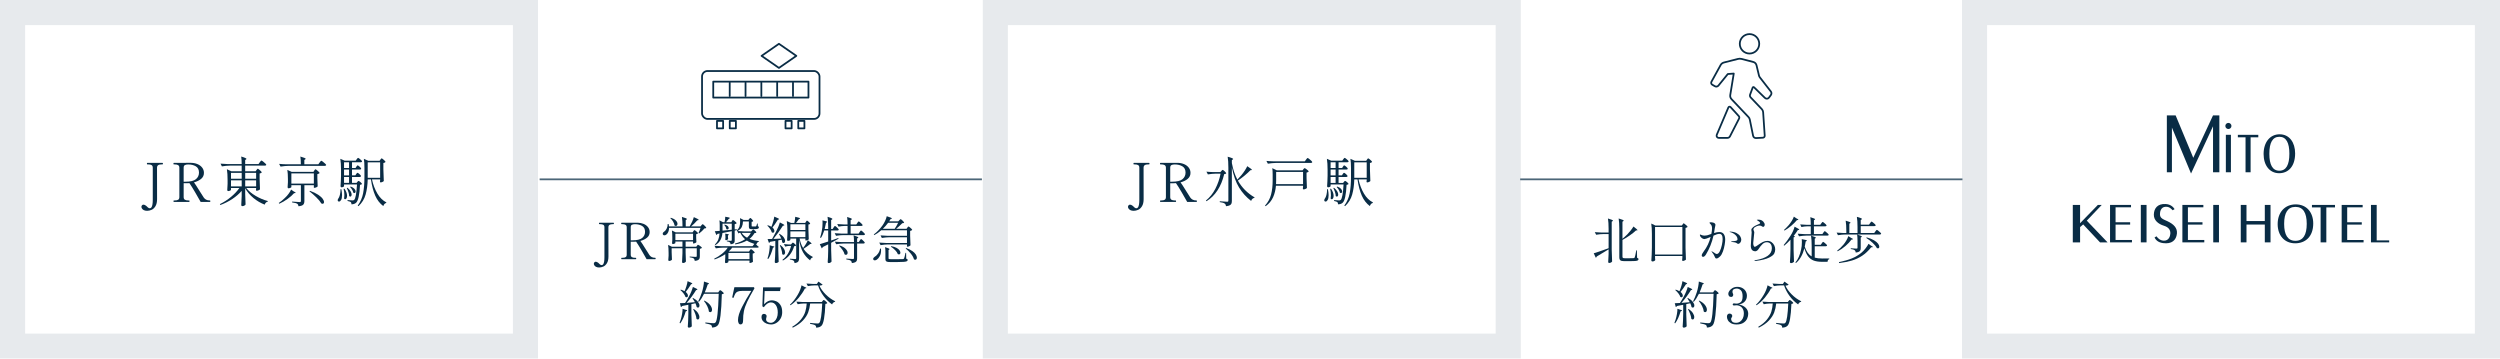 <?xml version="1.0" encoding="UTF-8"?><svg id="_レイヤー_2" xmlns="http://www.w3.org/2000/svg" viewBox="0 0 697 100"><defs><style>.cls-1{opacity:.1;}.cls-2{fill:#fff;stroke:#4c6678;stroke-miterlimit:10;}.cls-2,.cls-3{stroke-width:.5px;}.cls-3{fill:none;stroke:#092c45;stroke-linecap:round;stroke-linejoin:round;}.cls-4{fill:#092c45;stroke-width:0px;}</style></defs><g id="design"><g class="cls-1"><path class="cls-4" d="m143,7v86H7V7h136m7-7H0v100h150V0h0Z"/></g><g class="cls-1"><path class="cls-4" d="m417,7v86h-136V7h136m7-7h-150v100h150V0h0Z"/></g><g class="cls-1"><path class="cls-4" d="m690,7v86h-136V7h136m7-7h-150v100h150V0h0Z"/></g><line class="cls-2" x1="150.448" y1="50" x2="273.758" y2="50"/><line class="cls-2" x1="423.822" y1="50" x2="547.132" y2="50"/><path class="cls-4" d="m40.104,58.59c-.24-.125-.413-.274-.518-.449-.105-.176-.158-.328-.158-.458,0-.19.061-.343.18-.457.121-.115.245-.173.375-.173.221,0,.471.105.75.315.1.079.193.165.277.255.086.09.158.159.219.21.18.159.359.239.539.239s.335-.09.465-.27c.24-.351.36-1.05.36-2.1v-8.926c0-.359-.107-.607-.322-.742-.216-.135-.543-.202-.983-.202h-.225c-.07,0-.104-.07-.104-.21,0-.141.034-.21.104-.21h4.245c.05,0,.083.018.098.052.015.035.022.088.022.158,0,.14-.04.21-.12.21h-.225c-.45,0-.78.072-.99.217-.21.146-.315.388-.315.728l.016,8.716c0,.84-.15,1.505-.45,1.994-.3.49-.66.828-1.08,1.013-.42.186-.835.277-1.245.277-.369,0-.675-.062-.914-.188Z"/><path class="cls-4" d="m58.643,56.078c0,.149-.035.225-.104.225h-2.595c-.4-.72-.92-1.628-1.561-2.723s-1.165-1.938-1.574-2.527c-.281.021-.49.03-.631.03h-.975v3.854c0,.351.107.596.322.735s.537.21.968.21h.239c.07,0,.105.065.105.195,0,.149-.035.225-.105.225h-4.26c-.07,0-.104-.07-.104-.21s.034-.21.104-.21h.24c.45,0,.777-.07.982-.21s.308-.385.308-.735v-8.16c0-.35-.11-.595-.33-.734-.22-.141-.545-.21-.976-.21h-.239c-.07,0-.104-.07-.104-.21,0-.141.034-.21.104-.21l3.45-.016h1.365c.639.011,1.232.128,1.777.353.545.226.982.551,1.312.976s.494.917.494,1.478c0,.67-.257,1.222-.771,1.657-.516.435-1.184.763-2.003.982.28.37.815,1.195,1.604,2.475.65,1.03,1.025,1.62,1.125,1.771.17.24.388.433.652.577.266.146.623.218,1.073.218.069,0,.104.065.104.195Zm-6.99-5.415c1.431,0,2.426-.24,2.986-.721.559-.479.84-1.085.84-1.814,0-.82-.293-1.405-.878-1.755-.585-.351-1.298-.525-2.138-.525-.38,0-.686.058-.915.173s-.345.367-.345.757v3.886h.449Z"/><path class="cls-4" d="m71.513,47.408c.021-.03.055-.08.104-.15.051-.07.096-.122.135-.157.041-.035.08-.053.121-.053.06,0,.182.072.367.218.185.145.354.3.51.465.154.165.232.282.232.353-.09.13-.29.225-.6.285v1.5c.029,1.26.064,2.229.105,2.909-.061.091-.191.181-.391.271-.2.09-.381.135-.54.135-.13,0-.194-.1-.194-.3.01-.03.017-.062.021-.098.006-.035.013-.072.023-.112v-.255h-2.746c.65.82,1.527,1.555,2.633,2.205,1.105.649,2.232,1.125,3.383,1.425l-.03.165c-.19.03-.362.122-.518.277s-.263.343-.322.562c-1.12-.43-2.163-1.043-3.128-1.838s-1.737-1.702-2.316-2.722v1.545c.029,1.28.064,2.274.104,2.984-.06.11-.178.213-.353.308-.176.095-.353.143-.533.143-.09,0-.164-.03-.225-.09-.061-.061-.09-.13-.09-.21.061-.84.1-1.685.12-2.535v-1.425c-.72.83-1.588,1.582-2.603,2.258-1.016.675-2.128,1.237-3.338,1.688l-.135-.256c1.109-.54,2.141-1.204,3.09-1.994.95-.79,1.73-1.62,2.34-2.49h-2.34v.54c0,.05-.09.115-.27.194-.18.08-.355.12-.525.12-.07,0-.127-.029-.172-.09-.045-.06-.068-.13-.068-.21.04-.46.07-1.029.09-1.71v-1.005c0-1.26-.064-2.285-.194-3.075l1.229.57h2.896v-1.575h-3.271c-.71.01-1.46.08-2.25.21l-.375-.765c.551.06,1.215.1,1.996.12h3.899c0-.83-.045-1.53-.136-2.101.551.16.934.293,1.148.397.215.105.322.192.322.263,0,.05-.04.1-.12.15l-.239.165v1.125h3.719l.346-.495c.05-.061.102-.128.157-.203.056-.074.11-.143.165-.202s.103-.09.143-.09c.061,0,.203.085.428.255s.435.35.63.54c.194.19.292.32.292.39-.029.16-.16.24-.39.24h-5.489v1.575h2.909l.24-.345Zm-4.125,2.43v-1.65h-2.985v1.65h2.985Zm0,.435h-2.985v1.695h2.985v-1.695Zm4.021-.435v-1.65h-3.045v1.65h3.045Zm-3.045.435v1.695h3.045v-1.695h-3.045Z"/><path class="cls-4" d="m81.893,53.378c.35.149.525.275.525.375,0,.04-.056.07-.166.09l-.27.015c-.449.521-1.05,1.053-1.8,1.598s-1.521.992-2.31,1.343l-.15-.21c.59-.4,1.145-.855,1.665-1.365.38-.35.732-.74,1.058-1.17.324-.43.562-.83.713-1.2l.734.525Zm7.215-8.07c.051-.06.103-.127.158-.202.055-.075.109-.143.164-.203.055-.06.104-.09.143-.09.061,0,.203.085.428.255.225.171.438.351.638.54.2.19.3.32.3.391-.04.16-.175.239-.404.239h-10.065c-.71.011-1.46.081-2.25.21l-.405-.765c.55.061,1.215.101,1.995.12h4.065c0-.86-.045-1.58-.135-2.16.989.28,1.484.49,1.484.63,0,.051-.04.101-.12.15l-.255.165v1.215h3.9l.359-.495Zm-1.5,2.25c.03-.04.068-.095.113-.165.045-.069.084-.12.119-.149.035-.03.072-.046.113-.046.06,0,.185.073.375.218.189.146.367.303.531.473.166.17.248.29.248.36-.05.06-.133.117-.248.172-.114.056-.242.098-.382.128v1.17c.021.95.05,1.695.09,2.235-.05.09-.175.18-.375.27s-.38.135-.54.135h-.15v-.734h-2.639v4.439c0,.44-.111.775-.33,1.005-.221.23-.66.375-1.32.436-.03-.33-.146-.561-.346-.69-.22-.16-.695-.285-1.425-.375v-.24c1.16.091,1.851.136,2.07.136.149,0,.249-.022.3-.067.05-.045.075-.123.075-.232v-4.41h-2.655v.54c0,.05-.09.117-.27.202s-.36.128-.541.128c-.069,0-.127-.03-.172-.091-.045-.06-.067-.13-.067-.21.04-.35.069-.81.09-1.38v-.854c0-1.08-.056-1.945-.165-2.596l1.215.556h6.061l.225-.36Zm-6.375.78v2.85h6.27v-2.85h-6.27Zm5.176,4.859c.92.33,1.674.69,2.264,1.08.591.391,1.016.766,1.275,1.125.26.36.391.676.391.945,0,.14-.037.253-.113.338-.074.085-.172.127-.292.127-.11,0-.226-.029-.345-.09-.28-.49-.742-1.053-1.388-1.688s-1.288-1.197-1.928-1.688l.136-.15Z"/><path class="cls-4" d="m95.168,52.748c.129.64.195,1.189.195,1.649,0,.61-.088,1.062-.264,1.357-.175.296-.367.442-.577.442-.11,0-.2-.034-.271-.104-.069-.07-.104-.165-.104-.285,0-.109.045-.24.136-.39.199-.25.357-.605.472-1.065.115-.46.178-.995.188-1.604h.226Zm4.14-4.215c.021-.03.055-.08.104-.15.051-.07.096-.122.135-.157.041-.035.08-.053.121-.053.1,0,.289.127.57.383.279.255.42.438.42.547-.041.16-.16.24-.361.24h-2.159v1.65h1.26l.226-.271c.029-.03.076-.085.143-.165.064-.08.127-.12.188-.12.1,0,.287.118.562.353.274.235.412.408.412.518-.09.11-.275.186-.555.226-.141,2.8-.506,4.465-1.096,4.994-.32.29-.75.436-1.289.436,0-.29-.061-.495-.181-.615-.13-.109-.435-.215-.915-.314v-.256l.436.03c.479.04.789.061.93.061.119,0,.212-.011.277-.03.064-.021.133-.055.203-.105.379-.35.645-1.785.795-4.305h-3.615v.48c0,.05-.07.114-.211.194-.14.08-.305.12-.494.12-.07,0-.133-.032-.188-.098-.055-.064-.083-.132-.083-.202.069-.88.115-1.86.136-2.94v-1.635c0-1.26-.066-2.285-.195-3.075l1.215.525h3.061l.284-.39c.03-.03.073-.085.128-.165s.102-.138.143-.173c.039-.035.08-.053.119-.053.061,0,.184.067.368.203.185.135.354.282.51.442s.232.274.232.345c-.04.16-.165.24-.375.24h-2.43v1.59h.989l.226-.36c.03-.05.069-.107.12-.172.05-.065.09-.115.12-.15s.065-.053.104-.053c.1,0,.293.128.578.383s.428.438.428.548c-.031.159-.15.239-.36.239h-2.205v1.62h.93l.24-.359Zm-3.285,4.064c.25.351.435.695.556,1.035.119.34.18.655.18.945s-.051.524-.15.705c-.1.18-.22.27-.359.27-.101,0-.205-.06-.315-.18.05-.32.075-.63.075-.931,0-.63-.07-1.225-.211-1.784l.226-.061Zm1.29-5.76v-1.59h-1.395v1.59h1.395Zm-1.395,2.055h1.395v-1.62h-1.395v1.62Zm1.395.45h-1.395v1.65h1.395v-1.65Zm-.449,3c.398.33.694.66.885.99.189.33.285.625.285.885,0,.18-.035.325-.105.435-.07.11-.16.165-.27.165-.101,0-.205-.055-.315-.165,0-.319-.067-.685-.202-1.095-.136-.41-.288-.785-.458-1.125l.181-.09Zm.914-.33c.471.17.814.38,1.035.63.22.25.33.49.33.72,0,.141-.035.253-.105.338s-.154.128-.254.128c-.08,0-.176-.04-.285-.12-.041-.25-.15-.525-.33-.825s-.371-.55-.57-.75l.18-.12Zm8.28-7.515c.03-.04.08-.107.149-.203.07-.095.136-.143.195-.143.061,0,.18.07.36.21.18.141.345.291.495.45.15.16.225.275.225.346-.04.06-.115.117-.225.172-.11.056-.235.093-.375.112v1.71c.02,1.17.06,2.275.119,3.315-.069.09-.199.178-.389.263-.191.085-.355.127-.496.127-.06,0-.107-.029-.143-.09-.035-.06-.053-.13-.053-.21.011-.01.031-.095.061-.255v-.285h-2.279c.33,1.49.832,2.805,1.507,3.945.675,1.14,1.508,1.96,2.497,2.46l-.029.165c-.19.04-.355.135-.495.285-.14.149-.245.345-.315.585-.959-.71-1.709-1.678-2.25-2.902-.539-1.226-.939-2.738-1.199-4.538h-.9c-.04,1.57-.234,2.978-.585,4.223s-1.011,2.322-1.979,3.232l-.226-.15c.76-1.02,1.263-2.169,1.507-3.449.246-1.28.368-2.79.368-4.53v-2.505c0-1.08-.056-1.936-.165-2.565l1.245.556h3.149l.226-.33Zm-3.54.765v4.305h3.465v-4.305h-3.465Z"/><path class="cls-4" d="m315.156,58.591c-.24-.125-.413-.274-.518-.449-.105-.176-.158-.328-.158-.458,0-.19.061-.343.18-.457.121-.115.245-.173.375-.173.221,0,.471.105.75.315.1.079.193.165.277.255.086.09.158.159.219.21.18.159.359.239.539.239s.335-.09.465-.27c.24-.351.36-1.05.36-2.1v-8.926c0-.359-.107-.607-.322-.742-.216-.135-.543-.202-.983-.202h-.225c-.07,0-.104-.07-.104-.21,0-.141.034-.21.104-.21h4.245c.05,0,.083.018.098.052.015.035.022.088.022.158,0,.14-.04.21-.12.21h-.225c-.45,0-.78.072-.99.217-.21.146-.315.388-.315.728l.016,8.716c0,.84-.15,1.505-.45,1.994-.3.49-.66.828-1.08,1.013-.42.186-.835.277-1.245.277-.369,0-.675-.062-.914-.188Z"/><path class="cls-4" d="m333.695,56.079c0,.149-.035.225-.104.225h-2.595c-.4-.72-.92-1.628-1.561-2.723s-1.165-1.938-1.574-2.527c-.281.021-.49.03-.631.03h-.975v3.854c0,.351.107.596.322.735s.537.21.968.21h.239c.07,0,.105.065.105.195,0,.149-.035.225-.105.225h-4.26c-.07,0-.104-.07-.104-.21s.034-.21.104-.21h.24c.45,0,.777-.07.982-.21s.308-.385.308-.735v-8.16c0-.35-.11-.595-.33-.734-.22-.141-.545-.21-.976-.21h-.239c-.07,0-.104-.07-.104-.21,0-.141.034-.21.104-.21l3.45-.016h1.365c.639.011,1.232.128,1.777.353.545.226.982.551,1.312.976s.494.917.494,1.478c0,.67-.257,1.222-.771,1.657-.516.435-1.184.763-2.003.982.28.37.815,1.195,1.604,2.475.65,1.03,1.025,1.62,1.125,1.771.17.24.388.433.652.577.266.146.623.218,1.073.218.069,0,.104.065.104.195Zm-6.99-5.415c1.431,0,2.426-.24,2.986-.721.559-.479.84-1.085.84-1.814,0-.82-.293-1.405-.878-1.755-.585-.351-1.298-.525-2.138-.525-.38,0-.686.058-.915.173s-.345.367-.345.757v3.886h.449Z"/><path class="cls-4" d="m339.006,48.414c-.711.01-1.461.08-2.25.21l-.406-.766c.551.061,1.216.101,1.996.12h1.89l.271-.3c.039-.04.098-.103.172-.188.075-.085.143-.128.203-.128.09,0,.277.136.562.405.285.271.427.46.427.57-.05.07-.114.117-.194.143-.08.024-.201.042-.36.053-.851,3.529-2.5,6.055-4.95,7.574l-.15-.194c1.07-.87,1.945-1.963,2.625-3.278.68-1.314,1.166-2.722,1.455-4.222h-1.289Zm7.109.404c.34-.409.654-.837.945-1.282.289-.444.515-.848.675-1.207.87.569,1.306.915,1.306,1.034,0,.03-.051.056-.15.075l-.271.016c-.42.439-.947.928-1.583,1.462-.635.535-1.271,1.013-1.912,1.433,1.1,1.95,2.65,3.51,4.65,4.68l-.061.15c-.199.021-.38.105-.539.255-.16.15-.281.345-.36.585-1.351-1.04-2.473-2.29-3.368-3.75-.895-1.46-1.562-3.34-2.002-5.64v9.359c0,.311-.037.562-.112.758s-.228.354-.458.48c-.23.125-.58.212-1.05.262-.05-.359-.175-.604-.375-.734-.25-.19-.71-.325-1.38-.405v-.24c1.141.09,1.82.136,2.04.136.14,0,.235-.025.285-.075s.075-.141.075-.271v-9.135c0-1.26-.065-2.285-.195-3.075,1.02.28,1.529.49,1.529.63,0,.051-.039.101-.119.15l-.24.165v.825c.32,1.75.83,3.29,1.529,4.62.361-.36.74-.78,1.141-1.261Z"/><path class="cls-4" d="m355.73,51.789c-.09,1.14-.35,2.197-.78,3.172-.431.976-1.125,1.817-2.085,2.527l-.18-.165c.84-.93,1.404-1.965,1.695-3.104.289-1.14.435-2.43.435-3.87v-1.695c0-.72-.035-1.31-.104-1.77l1.26.6h7.185l.226-.3c.029-.03.08-.087.149-.173.069-.084.136-.127.194-.127.061,0,.186.062.375.188.19.125.365.263.525.412.16.15.24.261.24.33-.1.13-.3.235-.6.315v1.455c.029,1.22.064,2.16.104,2.819-.06.091-.192.181-.397.271s-.383.135-.532.135c-.07,0-.122-.03-.157-.09s-.053-.13-.053-.21c0-.02.02-.145.061-.375v-.345h-7.561Zm0-6.36c-.711.01-1.461.08-2.25.21l-.405-.78c.55.061,1.216.101,1.995.12h8.715l.33-.465c.04-.05.092-.117.158-.202.064-.085.119-.15.164-.195s.088-.067.128-.067c.06,0,.197.08.413.24.215.16.414.332.6.518.185.185.277.312.277.382-.03.16-.155.24-.375.24h-9.75Zm.061,4.905c0,.439-.011.774-.031,1.005h7.531v-3.405h-7.5v2.4Z"/><path class="cls-4" d="m370.221,52.749c.129.64.195,1.189.195,1.649,0,.61-.088,1.062-.264,1.357-.175.296-.367.442-.577.442-.11,0-.2-.034-.271-.104-.069-.07-.104-.165-.104-.285,0-.109.045-.24.136-.39.199-.25.357-.605.472-1.065.115-.46.178-.995.188-1.604h.226Zm4.14-4.215c.021-.03.055-.08.104-.15.051-.07.096-.122.135-.157.041-.035.08-.053.121-.053.1,0,.289.127.57.383.279.255.42.438.42.547-.041.16-.16.24-.361.24h-2.159v1.65h1.26l.226-.271c.029-.03.076-.085.143-.165.064-.08.127-.12.188-.12.1,0,.287.118.562.353.274.235.412.408.412.518-.09.11-.275.186-.555.226-.141,2.8-.506,4.465-1.096,4.994-.32.29-.75.436-1.289.436,0-.29-.061-.495-.181-.615-.13-.109-.435-.215-.915-.314v-.256l.436.03c.479.04.789.061.93.061.119,0,.212-.011.277-.03.064-.021.133-.055.203-.105.379-.35.645-1.785.795-4.305h-3.615v.48c0,.05-.07.114-.211.194-.14.08-.305.12-.494.12-.07,0-.133-.032-.188-.098-.055-.064-.083-.132-.083-.202.069-.88.115-1.86.136-2.94v-1.635c0-1.26-.066-2.285-.195-3.075l1.215.525h3.061l.284-.39c.03-.03.073-.085.128-.165s.102-.138.143-.173c.039-.035.08-.053.119-.053.061,0,.184.067.368.203.185.135.354.282.51.442s.232.274.232.345c-.04.16-.165.24-.375.24h-2.43v1.59h.989l.226-.36c.03-.05.069-.107.12-.172.05-.065.09-.115.12-.15s.065-.053.104-.053c.1,0,.293.128.578.383s.428.438.428.548c-.031.159-.15.239-.36.239h-2.205v1.62h.93l.24-.359Zm-3.285,4.064c.25.351.435.695.556,1.035.119.34.18.655.18.945s-.051.524-.15.705c-.1.18-.22.27-.359.27-.101,0-.205-.06-.315-.18.05-.32.075-.63.075-.931,0-.63-.07-1.225-.211-1.784l.226-.061Zm1.29-5.76v-1.59h-1.395v1.59h1.395Zm-1.395,2.055h1.395v-1.62h-1.395v1.62Zm1.395.45h-1.395v1.65h1.395v-1.65Zm-.449,3c.398.33.694.66.885.99.189.33.285.625.285.885,0,.18-.035.325-.105.435-.07.11-.16.165-.27.165-.101,0-.205-.055-.315-.165,0-.319-.067-.685-.202-1.095-.136-.41-.288-.785-.458-1.125l.181-.09Zm.914-.33c.471.17.814.38,1.035.63.22.25.33.49.33.72,0,.141-.035.253-.105.338s-.154.128-.254.128c-.08,0-.176-.04-.285-.12-.041-.25-.15-.525-.33-.825s-.371-.55-.57-.75l.18-.12Zm8.28-7.515c.03-.04.08-.107.149-.203.07-.095.136-.143.195-.143.061,0,.18.07.36.21.18.141.345.291.495.45.15.16.225.275.225.346-.04.06-.115.117-.225.172-.11.056-.235.093-.375.112v1.71c.02,1.17.06,2.275.119,3.315-.069.09-.199.178-.389.263-.191.085-.355.127-.496.127-.06,0-.107-.029-.143-.09-.035-.06-.053-.13-.053-.21.011-.01.031-.095.061-.255v-.285h-2.279c.33,1.49.832,2.805,1.507,3.945.675,1.14,1.508,1.96,2.497,2.46l-.029.165c-.19.04-.355.135-.495.285-.14.149-.245.345-.315.585-.959-.71-1.709-1.678-2.25-2.902-.539-1.226-.939-2.738-1.199-4.538h-.9c-.04,1.57-.234,2.978-.585,4.223s-1.011,2.322-1.979,3.232l-.226-.15c.76-1.02,1.263-2.169,1.507-3.449.246-1.28.368-2.79.368-4.53v-2.505c0-1.08-.056-1.936-.165-2.565l1.245.556h3.149l.226-.33Zm-3.54.765v4.305h3.465v-4.305h-3.465Z"/><path class="cls-4" d="m448.479,69.521c-.999.626-2.101,1.288-3.305,1.988-.019.074-.051.146-.098.217s-.103.114-.168.133l-.574-1.246c.504-.121,1.885-.592,4.145-1.414v-3.947h-1.372c-.663.009-1.363.074-2.101.195l-.378-.728c.514.056,1.134.094,1.862.112h1.988v-1.051c0-1.176-.062-2.132-.183-2.869.934.271,1.4.471,1.4.602,0,.047-.038.094-.112.14l-.238.154v7.812c.019,1.158.057,2.255.112,3.29-.056.104-.166.196-.329.28s-.319.126-.469.126c-.084,0-.154-.027-.21-.084-.056-.056-.084-.121-.084-.196.056-.737.093-1.483.112-2.239v-1.274Zm3.863-2.954c.448-.363.896-.77,1.345-1.218.326-.336.646-.702.959-1.099.312-.396.566-.764.763-1.1.746.561,1.12.901,1.12,1.022,0,.047-.047.069-.141.069h-.266c-.43.411-.992.861-1.688,1.352s-1.393.922-2.093,1.295v4.634c0,.187.042.313.126.378.084.065.267.099.546.099h1.246c.551,0,.957-.01,1.219-.028.121-.009.21-.07.266-.182.103-.196.252-.859.448-1.988h.182l.042,2.058c.149.057.252.114.308.175.057.062.084.134.084.218,0,.158-.069.277-.21.356-.14.079-.39.133-.749.161s-.898.042-1.616.042h-1.372c-.542,0-.91-.079-1.106-.238-.196-.158-.294-.447-.294-.867v-7.925c0-1.176-.061-2.132-.182-2.869.942.271,1.414.471,1.414.602,0,.047-.038.094-.112.14l-.238.154v4.76Z"/><path class="cls-4" d="m461.429,71.775c.009.084.014.191.014.322l.042.392c-.028.094-.119.185-.273.273-.153.089-.319.133-.497.133-.084,0-.158-.028-.224-.084s-.098-.121-.098-.196c.037-.55.069-1.085.098-1.603.028-.519.047-1.197.056-2.037v-3.78c0-1.176-.061-2.132-.182-2.87l1.148.547h7.363l.532-.658c.401.299.682.524.84.679.159.154.238.269.238.343,0,.038-.021.07-.063.099-.042.027-.091.056-.146.084l-.351.126v5.544c.02,1.157.057,2.254.112,3.29-.074.084-.205.168-.392.252-.188.084-.355.126-.504.126-.047,0-.084-.028-.112-.084-.028-.057-.042-.122-.042-.196.019-.168.028-.284.028-.35l.027-.294v-.463h-7.615v.406Zm0-8.483v7.672h7.615v-7.672h-7.615Z"/><path class="cls-4" d="m480.587,65.259c.267.378.399.903.399,1.575,0,.336-.052.812-.154,1.428s-.261,1.228-.476,1.834-.48,1.068-.798,1.386c-.168.168-.341.309-.519.42-.177.112-.336.168-.476.168s-.245-.046-.315-.14c-.069-.093-.128-.2-.175-.322-.047-.121-.079-.2-.098-.238-.103-.271-.327-.625-.672-1.063-.104-.121-.154-.205-.154-.252,0-.019.014-.028.042-.028.047,0,.229.104.546.309l.252.168c.149.111.271.191.364.237.093.047.187.07.28.07.316,0,.6-.252.847-.756s.441-1.09.581-1.757.21-1.211.21-1.631c0-.98-.304-1.471-.91-1.471-.392,0-.938.168-1.638.504-.439,1.941-1.139,3.691-2.101,5.25-.121.206-.252.367-.392.483-.14.117-.275.175-.406.175-.103,0-.191-.037-.266-.111-.075-.075-.112-.169-.112-.28,0-.262.183-.63.546-1.106.934-1.241,1.577-2.595,1.933-4.06-.915.401-1.484.602-1.708.602-.196,0-.395-.061-.596-.182-.2-.121-.366-.273-.497-.455s-.195-.353-.195-.511c0-.084.022-.126.069-.126.037,0,.096.019.176.056.079.037.142.065.188.084.262.112.532.168.812.168.363-.009.672-.049.924-.119.252-.069.593-.184,1.021-.343.131-.606.196-1.115.196-1.526,0-.476-.098-.83-.294-1.063-.065-.075-.151-.168-.259-.28s-.161-.187-.161-.224c0-.057.039-.099.119-.126.079-.028.18-.042.301-.042.177,0,.364.027.56.084.196.056.351.126.462.21.149.121.225.271.225.448,0,.074-.028.224-.084.447-.047.188-.084.369-.112.546-.065.485-.131.91-.196,1.274.561-.187,1.051-.28,1.471-.28.56,0,.973.189,1.238.567Zm3.57-.273c.462.252.796.546,1.001.882.205.337.309.649.309.938,0,.327-.092.604-.273.833s-.371.343-.567.343c-.111,0-.215-.035-.308-.104-.094-.07-.149-.11-.168-.119-.131-.094-.308-.159-.532-.196-.224-.037-.49-.074-.798-.112-.131-.019-.196-.046-.196-.084,0-.046.057-.074.168-.084.607-.064.925-.098.952-.098.252-.047.427-.103.525-.168.098-.065.146-.173.146-.322,0-.447-.21-.858-.63-1.231s-.9-.625-1.441-.756c-.084-.019-.126-.047-.126-.084,0-.038.056-.057.168-.057.718.028,1.309.168,1.771.42Z"/><path class="cls-4" d="m489.148,72.686c0-.047.025-.079.077-.098.051-.02.128-.038.23-.057,1.484-.252,2.611-.652,3.381-1.204.771-.55,1.155-1.255,1.155-2.113,0-.522-.124-.934-.371-1.232s-.6-.448-1.057-.448c-.42,0-.81.168-1.169.505-.359.336-.764.845-1.211,1.525-.084.131-.208.245-.371.343-.164.099-.292.147-.385.147-.868,0-1.303-.519-1.303-1.554,0-.439.052-1.283.154-2.534.056-.729.084-1.106.084-1.134,0-.057-.014-.196-.042-.42-.028-.085-.042-.178-.042-.28,0-.178.042-.319.126-.427s.219-.245.406-.413c.14-.121.299-.229.476-.322.178-.094.406-.201.687-.322.261-.103.452-.188.573-.259.122-.07.183-.143.183-.217,0-.094-.079-.21-.238-.351-.159-.14-.327-.261-.504-.363-.028-.019-.067-.04-.119-.063-.051-.023-.077-.049-.077-.077,0-.027.059-.049.176-.062.116-.015.207-.021.272-.021.364,0,.684.072.959.217.275.146.506.395.693.749.074.131.111.28.111.448s-.047.311-.14.427c-.094.117-.191.176-.294.176-.075,0-.143-.021-.203-.063s-.101-.067-.119-.077c-.103-.074-.2-.13-.294-.168-.093-.037-.215-.056-.364-.056-.438,0-.905.168-1.399.504-.112.075-.196.168-.252.28-.057.111-.084.224-.084.336,0,.084.032.182.098.294.094.187.141.364.141.532,0,.103-.033.425-.099.966-.131,1.092-.196,1.755-.196,1.987,0,.253.04.486.119.7.079.215.185.322.315.322.074,0,.165-.03.272-.091s.222-.133.344-.217c.121-.084.21-.145.266-.183.504-.363.959-.648,1.365-.854s.837-.309,1.295-.309c.42,0,.793.115,1.12.344.326.229.581.524.763.889s.273.742.273,1.134c0,.401-.092.789-.273,1.162s-.667.756-1.456,1.148c-.789.392-1.99.694-3.604.909-.112.019-.201.028-.267.028-.121,0-.182-.028-.182-.084Z"/><path class="cls-4" d="m499.187,66.819c-.626.691-1.209,1.251-1.75,1.681l-.154-.168c.616-.7,1.26-1.582,1.932-2.646.252-.392.479-.812.68-1.26.2-.448.347-.858.44-1.232.868.439,1.302.714,1.302.826,0,.037-.047.065-.14.084l-.266.042c-.262.438-.645.98-1.148,1.624l.364.154c-.037.121-.168.205-.393.252v3.5c.019,1.157.057,2.254.112,3.29-.075.093-.191.182-.35.266-.159.084-.313.126-.462.126-.084,0-.159-.027-.225-.084-.065-.056-.098-.121-.098-.196.037-.551.07-1.085.098-1.603.028-.518.047-1.197.057-2.037v-2.618Zm1.68-5.922c.345.149.518.271.518.364,0,.037-.051.065-.153.084l-.252.028c-.411.494-.932,1.013-1.562,1.554s-1.263.994-1.896,1.357l-.141-.182c.373-.326.808-.77,1.302-1.33.309-.364.598-.763.868-1.197.271-.434.462-.828.574-1.183l.742.504Zm7.042,6.944c.037-.047.077-.103.119-.168s.086-.121.133-.168.089-.07.126-.07c.056,0,.175.07.357.21.182.14.352.289.511.448.158.158.238.271.238.336-.038.149-.159.224-.364.224h-3.08v3.179c.578.158,1.297.237,2.156.237.914,0,1.544-.004,1.89-.014v.196c-.149.027-.264.109-.343.245-.08.135-.124.301-.133.496h-1.513c-.905,0-1.668-.109-2.289-.328-.62-.22-1.147-.604-1.582-1.155-.434-.551-.791-1.316-1.07-2.296-.485,1.848-1.27,3.22-2.353,4.116l-.153-.154c.728-.868,1.255-2.062,1.581-3.584.149-.606.225-1.316.225-2.128,0-.309-.014-.574-.042-.798.971.168,1.456.308,1.456.42,0,.027-.038.065-.112.111l-.238.126c-.084.551-.173,1.032-.266,1.442.233.69.506,1.256.819,1.694.312.438.684.779,1.112,1.021v-2.912c0-1.176-.061-2.132-.182-2.87.514.149.868.269,1.064.357.195.089.294.166.294.231,0,.027-.038.069-.112.126l-.21.14v1.694h1.68l.28-.406Zm.448-2.982c.037-.046.077-.103.119-.168s.086-.121.133-.168c.046-.047.088-.069.126-.069.056,0,.175.069.356.21.183.14.353.291.512.454.158.164.237.278.237.344-.027.149-.145.224-.35.224h-5.824c-.663.01-1.362.075-2.1.196l-.364-.729c.513.057,1.134.094,1.862.112h1.777v-2.17h-.924c-.532.01-1.092.075-1.68.196l-.351-.729c.514.056,1.135.094,1.862.112h1.092c0-.85-.042-1.559-.126-2.128.495.149.84.269,1.036.356.196.089.294.161.294.218,0,.046-.037.093-.111.14l-.211.14v1.274h1.765l.28-.393c.027-.037.071-.095.133-.175.061-.079.109-.138.146-.175s.075-.056.112-.056c.056,0,.175.069.357.21.182.14.35.289.504.447.153.159.23.271.23.337-.037.149-.154.224-.35.224h-3.179v2.17h2.353l.28-.406Z"/><path class="cls-4" d="m521.376,62.214c.047-.057.094-.117.141-.183.046-.064.093-.123.14-.175.047-.051.089-.077.126-.077.056,0,.18.072.371.218.191.145.371.301.539.469s.252.284.252.35c-.028.149-.149.225-.364.225h-3.808v1.918h3.766l.309-.435c.037-.047.086-.109.146-.188s.112-.141.154-.183.081-.062.119-.062c.056,0,.184.074.385.224.2.149.387.311.56.483s.26.292.26.356c-.038.149-.159.225-.364.225h-9.59c-.663.009-1.363.074-2.101.195l-.363-.728c.504.056,1.11.094,1.819.112h.882v-.574c0-1.176-.061-2.133-.182-2.87.514.149.868.269,1.064.357.195.088.294.165.294.23,0,.028-.038.07-.112.126l-.224.14v2.591h2.281v-1.639c0-1.176-.061-2.132-.182-2.87.952.262,1.428.458,1.428.589,0,.046-.037.093-.111.14l-.238.154v1.302h2.31l.294-.42Zm-5.306,4.102c.354.149.532.267.532.351,0,.047-.052.079-.154.098l-.252.028c-.42.588-.978,1.183-1.673,1.784-.695.603-1.426,1.1-2.191,1.491l-.126-.182c.588-.448,1.167-1.003,1.736-1.666.299-.354.574-.749.826-1.183.252-.435.434-.838.546-1.212l.756.49Zm5.572,2.17c.336.159.504.28.504.364,0,.056-.061.084-.183.084l-.279.014c-.784.98-1.622,1.765-2.514,2.353-.891.588-1.846,1.033-2.862,1.337-1.018.303-2.203.539-3.557.707l-.056-.267c1.372-.279,2.562-.62,3.57-1.021s1.927-.952,2.758-1.652c.354-.289.721-.679,1.099-1.169s.651-.912.819-1.267l.7.518Zm-3.767-1.231c0-.794-.037-1.419-.111-1.876.887.261,1.33.457,1.33.588,0,.037-.038.079-.112.126l-.21.126v2.884c0,.271-.033.49-.099.658-.064.168-.198.308-.398.42-.201.112-.497.187-.889.224-.047-.316-.146-.531-.294-.644-.206-.159-.57-.271-1.093-.336v-.21c.896.065,1.429.098,1.597.098.103,0,.175-.019.217-.056s.062-.107.062-.21v-1.792Zm2.562-1.078c.821.224,1.495.492,2.022.805s.908.628,1.142.945.35.602.35.854c0,.141-.035.252-.104.336-.07.084-.166.126-.287.126-.084,0-.183-.027-.294-.084-.225-.457-.626-.951-1.204-1.483-.579-.532-1.162-.98-1.75-1.344l.126-.154Z"/><path class="cls-4" d="m468.436,86.346c.336.056.504.126.504.21,0,.047-.052.098-.154.154l-.238.111c-.187.653-.41,1.272-.672,1.855s-.546,1.075-.854,1.477l-.196-.126c.093-.224.21-.551.35-.979.141-.448.26-.959.357-1.533s.142-1.052.133-1.435l.771.266Zm2.674-2.1c-.262-.458-.485-.817-.672-1.078l.153-.099c.616.336,1.069.693,1.358,1.071s.434.726.434,1.043c0,.168-.039.306-.119.413-.079.107-.18.161-.301.161-.131,0-.252-.052-.364-.154-.037-.261-.153-.616-.35-1.063-.411.093-.784.177-1.12.252v2.884c.019,1.157.057,2.254.112,3.29-.065.093-.173.18-.322.259s-.317.119-.504.119c-.075,0-.143-.03-.203-.091-.061-.062-.091-.124-.091-.189.037-.551.07-1.085.098-1.603.028-.519.047-1.197.057-2.037v-2.45c-.514.112-1.088.224-1.723.336-.074.168-.191.262-.35.28l-.28-1.05c.28,0,.761-.023,1.442-.07.345-.514.709-1.125,1.092-1.834.233-.42.448-.87.645-1.352.195-.48.34-.907.434-1.28.85.354,1.274.593,1.274.714,0,.037-.047.07-.141.098l-.252.084c-.317.532-.712,1.12-1.183,1.765-.472.644-.95,1.236-1.436,1.777l2.311-.195Zm-2.87-3.095c.187-.41.356-.872.511-1.386s.259-.971.315-1.372c.887.336,1.33.564,1.33.687,0,.027-.042.061-.126.098l-.238.084c-.607.971-1.106,1.68-1.498,2.128.215.178.373.354.476.532.103.177.154.345.154.504,0,.14-.035.252-.105.336-.069.084-.16.126-.272.126-.084,0-.187-.037-.308-.112-.094-.308-.278-.639-.554-.994-.275-.354-.562-.657-.86-.909l.126-.126c.4.121.746.271,1.035.447l.015-.042Zm2.576,4.998c.541.383.933.772,1.176,1.169.242.397.364.759.364,1.085,0,.206-.04.369-.119.49-.08.121-.185.182-.315.182s-.257-.061-.378-.182c-.028-.392-.133-.833-.314-1.323-.183-.489-.386-.944-.609-1.364l.196-.057Zm7.014-4.941c.019-.028.051-.072.098-.134.047-.061.089-.104.126-.133.037-.027.075-.042.112-.042.056,0,.168.063.336.189s.322.261.462.405c.141.146.21.25.21.315-.111.121-.299.196-.56.224-.131,5.013-.49,7.883-1.078,8.61-.392.448-.943.672-1.652.672,0-.336-.093-.569-.279-.7-.104-.084-.292-.16-.567-.23s-.618-.147-1.029-.231l.015-.252c1.194.141,1.94.21,2.239.21.149,0,.262-.014.336-.042.075-.027.159-.084.252-.168.448-.447.747-3.112.896-7.994h-4.088c-.43.888-.905,1.634-1.428,2.24l-.21-.14c.382-.709.728-1.545,1.035-2.506.149-.448.28-.967.393-1.555s.173-1.073.182-1.456c.522.159.89.283,1.1.371.21.089.314.161.314.218,0,.037-.042.074-.126.111l-.238.099c-.242.783-.518,1.525-.825,2.226h3.752l.224-.308Zm-4.06,2.604c.736.383,1.273.803,1.609,1.26.336.458.504.883.504,1.274,0,.205-.044.371-.133.497s-.203.188-.343.188-.271-.056-.393-.168c-.037-.457-.193-.963-.469-1.519s-.586-1.038-.931-1.449l.154-.084Z"/><path class="cls-4" d="m486.678,85.785c.484.458.728,1.027.728,1.708,0,.421-.096.856-.287,1.31s-.529.843-1.015,1.169-1.134.49-1.946.49c-.635,0-1.155-.117-1.561-.351-.406-.232-.695-.516-.868-.847s-.259-.651-.259-.959c0-.299.071-.521.217-.665.145-.145.31-.217.497-.217.195,0,.373.059.531.175.159.117.238.282.238.497,0,.103-.051.238-.154.406-.046.065-.086.131-.118.195-.033.065-.05.141-.05.225,0,.271.103.518.309.742.205.224.569.336,1.092.336.41,0,.779-.112,1.106-.336.326-.225.583-.532.77-.925.187-.392.28-.84.28-1.344,0-.681-.188-1.231-.561-1.652-.373-.42-.891-.63-1.554-.63-.065,0-.163.01-.294.028s-.243.028-.336.028c-.103,0-.189-.026-.259-.077-.07-.052-.105-.124-.105-.217,0-.084.035-.154.105-.21.069-.057.156-.084.259-.084.131,0,.252.014.364.042.148.019.266.027.35.027.392,0,.771-.13,1.134-.392.364-.262.546-.821.546-1.68,0-.775-.165-1.323-.497-1.646-.331-.322-.716-.483-1.154-.483-.271,0-.534.063-.791.189s-.385.361-.385.707c0,.149.037.308.111.476.065.112.099.233.099.364,0,.178-.055.322-.161.435-.107.111-.24.168-.399.168-.289,0-.497-.092-.623-.273s-.188-.385-.188-.609c0-.252.104-.529.314-.833.21-.303.507-.562.89-.776.382-.215.82-.322,1.315-.322.541,0,1.015.114,1.421.343.406.229.717.532.932.91.214.378.321.786.321,1.226,0,.606-.188,1.131-.566,1.574s-.94.73-1.688.861c.774.14,1.404.438,1.891.896Z"/><path class="cls-4" d="m493.593,79.962c.374.131.561.237.561.321,0,.038-.056.07-.168.099l-.252.056c-.43.85-.994,1.699-1.694,2.548-.7.85-1.475,1.56-2.324,2.128l-.14-.168c.793-.728,1.526-1.67,2.198-2.828.233-.392.443-.82.63-1.287s.317-.896.392-1.288l.798.42Zm-.237,4.662c-.523.009-1.064.074-1.624.195l-.378-.728c.513.056,1.134.093,1.861.112h5.223l.224-.28c.028-.028.077-.084.147-.168.069-.084.133-.126.188-.126.057,0,.166.061.329.182s.312.255.448.399c.135.145.203.249.203.314-.112.112-.29.183-.532.21-.14,3.473-.499,5.498-1.078,6.076-.354.354-.858.532-1.512.532.019-.327-.07-.546-.267-.658-.111-.075-.301-.149-.566-.224-.267-.075-.549-.136-.848-.183l.015-.252c.364.038.758.075,1.183.112s.712.056.861.056c.131,0,.233-.012.308-.035.075-.022.141-.067.196-.133.205-.187.378-.761.518-1.722.141-.961.243-2.188.309-3.682h-3.36c-.094.896-.277,1.72-.553,2.471s-.756,1.498-1.442,2.24c-.686.741-1.641,1.416-2.862,2.022l-.154-.238c1.055-.635,1.873-1.32,2.457-2.058.583-.737.982-1.461,1.197-2.17.214-.709.345-1.465.392-2.268h-.882Zm6.167-2.549c.798.804,1.682,1.442,2.652,1.918l-.027.141c-.196.037-.369.126-.519.266-.149.141-.252.299-.308.477-.896-.635-1.688-1.414-2.373-2.338-.686-.925-1.202-1.914-1.547-2.969h-.994c-.579.01-1.194.075-1.848.196l-.378-.714c.513.056,1.134.094,1.861.112h1.036l.42-.658,1.176.84c-.111.168-.405.266-.882.294.354.821.932,1.634,1.729,2.436Z"/><path class="cls-4" d="m166.19,74.4c-.224-.116-.386-.257-.483-.42s-.146-.306-.146-.427c0-.178.056-.32.168-.427.111-.107.229-.161.35-.161.205,0,.438.098.7.294.093.074.18.154.259.238s.146.148.203.195c.168.149.336.225.504.225s.312-.084.434-.252c.225-.327.336-.98.336-1.96v-8.33c0-.336-.1-.567-.301-.693s-.506-.189-.916-.189h-.211c-.064,0-.098-.064-.098-.195s.033-.196.098-.196h3.963c.046,0,.076.017.09.049.015.033.021.082.021.147,0,.131-.037.195-.111.195h-.211c-.42,0-.728.068-.924.203-.195.136-.294.362-.294.68l.015,8.134c0,.784-.141,1.404-.42,1.862-.281.457-.617.771-1.009.944s-.779.259-1.161.259c-.346,0-.631-.058-.854-.175Z"/><path class="cls-4" d="m182.794,72.056c0,.14-.032.21-.098.21h-2.423c-.373-.672-.858-1.519-1.455-2.541-.598-1.022-1.088-1.809-1.471-2.359-.261.02-.457.028-.588.028h-.91v3.598c0,.327.101.556.301.687.201.131.502.196.904.196h.224c.065,0,.098.061.098.182,0,.14-.032.21-.098.21h-3.976c-.066,0-.099-.065-.099-.196,0-.13.032-.195.099-.195h.223c.421,0,.727-.065.918-.196s.287-.359.287-.687v-7.615c0-.327-.104-.556-.309-.687s-.509-.196-.91-.196h-.224c-.065,0-.099-.064-.099-.195s.033-.196.099-.196l3.22-.014h1.274c.597.009,1.149.119,1.659.329.508.21.916.513,1.225.909.309.397.462.856.462,1.38,0,.625-.24,1.141-.721,1.547-.481.405-1.104.712-1.869.917.261.345.761,1.115,1.498,2.31.606.962.956,1.512,1.05,1.652.158.224.361.403.609.539.247.135.58.203,1.001.203.065,0,.098.061.098.182Zm-6.524-5.054c1.335,0,2.264-.225,2.787-.672.521-.448.783-1.013.783-1.694,0-.766-.273-1.312-.818-1.638-.547-.327-1.211-.49-1.996-.49-.354,0-.639.054-.854.161s-.322.343-.322.707v3.626h.42Z"/><path class="cls-4" d="m195.548,62.815c.028-.027.067-.072.119-.133s.096-.105.134-.133c.037-.028.074-.042.111-.042.084,0,.273.146.566.44.295.294.441.493.441.596-.047.056-.107.091-.182.104-.075.015-.188.026-.336.035-.168.215-.395.457-.68.729-.284.271-.548.494-.791.672l-.195-.112c.187-.364.378-.845.574-1.442h-8.778c0,.439-.073.821-.218,1.148s-.324.569-.539.728c-.168.141-.35.21-.545.21-.196,0-.336-.079-.42-.237-.028-.075-.043-.145-.043-.21,0-.103.033-.203.099-.302.065-.098.153-.179.267-.244.279-.178.521-.47.727-.875.206-.406.304-.838.295-1.296h.238c.056.233.098.458.125.673h3.767c0-1.055-.056-1.937-.168-2.646.933.262,1.399.457,1.399.588,0,.047-.037.094-.111.141l-.225.153v1.765h1.106c.243-.411.472-.854.687-1.33.214-.477.368-.896.461-1.261.906.393,1.358.645,1.358.757,0,.047-.047.079-.14.098l-.266.056c-.551.645-1.125,1.204-1.723,1.681h2.632l.252-.309Zm-2.239,1.652c.018-.028.049-.072.09-.133.043-.061.08-.105.113-.134.031-.027.066-.042.104-.042.056,0,.165.062.329.183.163.121.314.254.455.398.14.146.209.25.209.315-.046.047-.116.096-.209.146-.094.052-.196.087-.309.105v.77l.014.463c.01.345.029.672.057.979-.047.075-.161.154-.343.238-.183.084-.339.126-.47.126h-.125v-.546h-2.072v1.456h2.968l.196-.267c.027-.027.061-.069.098-.126.037-.056.07-.096.098-.119.028-.022.061-.034.098-.034.057,0,.176.058.357.175.182.116.35.245.504.385s.231.243.231.308c-.047.047-.124.097-.231.147-.107.052-.227.091-.356.119v2.072c0,.261-.033.476-.099.644-.064.168-.2.308-.406.42-.205.112-.508.187-.909.224-.028-.317-.116-.536-.267-.657-.242-.178-.625-.294-1.147-.351v-.21c.896.065,1.446.099,1.651.099.121,0,.205-.021.252-.063s.07-.109.07-.203v-2.142h-3.107v1.26c.019,1.018.047,1.824.084,2.422-.057.103-.156.201-.301.294-.146.094-.32.141-.525.141-.065,0-.124-.028-.176-.084-.051-.057-.076-.122-.076-.196.056-.812.094-1.634.111-2.464v-1.372h-3.01v1.092c.02.887.047,1.582.084,2.086-.047.084-.151.166-.314.245-.164.079-.324.119-.483.119-.065,0-.118-.028-.161-.084-.041-.057-.062-.122-.062-.196.037-.317.064-.714.084-1.19v-.741c0-.925-.047-1.681-.141-2.269l1.078.519h2.926v-1.456h-1.974v.405c0,.047-.081.107-.245.183-.163.074-.324.112-.482.112-.057,0-.104-.028-.141-.084-.037-.057-.056-.122-.056-.196.028-.205.046-.42.056-.645,0-.121.005-.224.014-.308v-.63c0-.803-.037-1.442-.111-1.918l1.036.504h4.731l.211-.294Zm-6.287-3.752c.645.196,1.115.45,1.414.763s.449.623.449.931c0,.178-.045.32-.134.428s-.198.161-.329.161c-.121,0-.242-.047-.363-.141-.038-.336-.171-.697-.399-1.085-.229-.387-.487-.702-.776-.945l.139-.111Zm6.203,4.452h-4.929v1.777h4.929v-1.777Z"/><path class="cls-4" d="m208.961,66.596c.699.289,1.572.495,2.617.616l-.014.153c-.168.047-.311.139-.428.273-.116.136-.193.306-.23.511l-.225-.056c.318.243.603.485.854.728-.009.149-.121.225-.336.225h-7.056c-.262.363-.579.714-.952,1.05l.056.028h5.572l.225-.322c.018-.028.051-.075.098-.14.047-.065.088-.114.125-.147.038-.032.075-.049.113-.049.056,0,.17.067.342.203.174.135.334.279.483.434s.224.264.224.329c-.121.121-.312.21-.573.266v.784l.014.462c.009.354.028.695.056,1.022-.047.074-.163.151-.35.23s-.346.119-.477.119h-.139v-.658h-5.881v.378c0,.047-.074.112-.224.196s-.317.126-.505.126c-.064,0-.118-.027-.16-.084-.042-.056-.062-.121-.062-.196.037-.354.064-.812.084-1.371v-.841c-.878.589-1.872,1.078-2.982,1.471l-.126-.196c.774-.373,1.503-.835,2.184-1.386s1.218-1.12,1.61-1.708h-1.232c-.662.009-1.362.074-2.1.195l-.364-.714c.513.057,1.134.094,1.862.112h8.736l.518-.644c-.84-.253-1.535-.561-2.086-.925-.859.495-1.946.854-3.262,1.078l-.07-.237c1.157-.309,2.1-.715,2.828-1.219-.551-.485-.99-1.078-1.316-1.777h-.238c-.093.009-.187.074-.279.195l-.379-.714h.015l-.112-.168c.383-.345.633-.712.75-1.099.115-.388.174-.824.174-1.31v-.476c0-.233-.009-.411-.027-.532l.98.504h1.357l.21-.266c.028-.028.075-.082.14-.161.065-.079.127-.119.182-.119.084,0,.24.124.47.371.229.247.343.423.343.525-.094.093-.242.153-.447.182v1.134c0,.065.012.107.035.126.022.02.081.028.174.028h.896c.074,0,.131-.023.168-.07.065-.084.149-.331.252-.742h.168l.042.729c.112.047.188.096.231.146.041.052.062.119.062.203,0,.168-.098.292-.294.371-.196.08-.56.119-1.092.119h-.644c-.318,0-.525-.051-.623-.154-.099-.103-.147-.289-.147-.56v-1.442h-1.651v.084c0,.495-.102.969-.302,1.421-.2.453-.604.843-1.211,1.17.532.046,1.12.079,1.765.098h2.029l.252-.252c.037-.037.092-.091.161-.161s.133-.105.188-.105c.094,0,.262.115.504.344.243.229.365.395.365.497-.057.056-.125.096-.203.118-.08.023-.194.04-.344.05-.336.597-.793,1.129-1.371,1.596Zm-9.675-2.128c.448-.019.905-.052,1.372-.099v-1.567c0-.522-.027-.98-.084-1.372l1.008.518h.42c.141-.606.205-1.115.196-1.525.858.131,1.288.252,1.288.363,0,.038-.037.08-.111.127l-.225.14c-.242.327-.485.625-.729.896h1.471l.182-.308c.019-.028.047-.072.084-.133s.07-.105.098-.133c.028-.028.061-.042.099-.042.056,0,.168.062.336.188s.324.262.469.406.218.25.218.314c-.094.112-.275.196-.547.252v1.471l.561-.057.027.252-.588.126v2.702c0,.233-.025.423-.076.567-.053.145-.162.264-.33.357-.168.093-.415.158-.742.195-.027-.14-.055-.254-.084-.343-.027-.089-.069-.156-.125-.203-.15-.121-.43-.215-.84-.28v-.21c.625.047,1.008.07,1.147.07.093,0,.156-.019.188-.056.033-.037.049-.099.049-.183v-2.449c-.877.177-1.744.345-2.604.504-.064.699-.242,1.334-.531,1.903-.29.569-.766,1.06-1.429,1.471l-.153-.168c.438-.421.756-.88.951-1.38.196-.499.317-1.062.364-1.687l-.588.112c-.038.084-.084.151-.14.203-.057.051-.117.081-.183.091l-.42-1.036Zm2.156-2.101v1.933c.933-.084,1.792-.168,2.575-.252v-1.681h-2.575Zm.63.252c.373.104.648.241.826.413.178.173.266.349.266.525,0,.121-.037.222-.111.301-.075.08-.164.119-.267.119s-.2-.042-.294-.126c-.01-.187-.07-.385-.182-.595-.112-.21-.243-.39-.393-.539l.154-.099Zm.182,3.767v-.294c0-.383-.019-.7-.056-.952.681.084,1.022.182,1.022.294,0,.037-.028.07-.084.098l-.183.112v.35c.028.364.047.57.056.616-.027.084-.104.164-.23.238-.126.075-.25.112-.371.112-.074,0-.129-.028-.161-.084-.032-.057-.049-.121-.049-.196.009-.019.028-.116.056-.294Zm6.707,5.866v-1.736h-5.881v1.736h5.881Zm.391-7.336h-2.59c.373.551.878,1.003,1.513,1.357.457-.401.816-.854,1.077-1.357Z"/><path class="cls-4" d="m215.092,63.166c.178-.43.338-.903.483-1.422.145-.518.239-.968.286-1.351.906.354,1.359.588,1.359.7,0,.028-.043.061-.127.098l-.252.084c-.551.915-1.045,1.634-1.484,2.156.178.149.311.311.399.483s.134.328.134.469c0,.149-.038.271-.113.364-.074.093-.168.14-.279.14s-.225-.042-.336-.126c-.074-.299-.23-.621-.469-.966-.238-.346-.492-.64-.764-.882l.141-.112c.42.121.751.266.994.434l.027-.069Zm.266,5.445c.346.057.519.122.519.196,0,.056-.052.107-.153.154l-.225.111c-.373,1.382-.812,2.427-1.316,3.137l-.224-.112c.075-.215.159-.476.252-.784.121-.438.22-.938.294-1.498.074-.56.103-1.04.084-1.441l.77.237Zm.756-2.016l1.709-.084c-.188-.448-.402-.863-.645-1.246l.168-.084c.532.317.922.651,1.17,1.001.246.35.371.675.371.973,0,.178-.041.322-.119.435-.08.111-.18.168-.302.168-.112,0-.233-.057-.364-.168-.027-.252-.084-.509-.168-.771l-.951.196v2.688c.018,1.157.056,2.254.111,3.289-.064.084-.17.164-.314.238-.145.075-.311.112-.497.112-.065,0-.128-.03-.189-.091-.061-.062-.091-.124-.091-.189.037-.551.07-1.085.098-1.603.028-.519.047-1.197.057-2.037v-2.254c-.43.084-.906.168-1.428.252-.094.168-.211.266-.351.294l-.378-1.064,1.26-.027c.43-.775.789-1.438,1.078-1.988.225-.42.437-.873.637-1.358.201-.485.348-.91.441-1.273.84.401,1.26.662,1.26.784,0,.037-.047.069-.14.098l-.267.056c-.354.569-.77,1.186-1.246,1.849-.476.662-.942,1.269-1.399,1.819l.489-.014Zm1.484,1.736c.448.345.775.695.98,1.05s.309.682.309.979c0,.196-.043.357-.127.483s-.191.188-.322.188c-.121,0-.242-.061-.363-.182,0-.354-.065-.756-.196-1.204s-.284-.863-.462-1.246l.182-.069Zm2.366.237c-.336.01-.681.075-1.036.196l-.378-.714c.374.056.821.094,1.345.112h.615l.225-.252c.027-.038.074-.092.14-.161.065-.07.126-.105.183-.105.093,0,.264.112.51.336.248.225.371.388.371.49-.056.065-.121.107-.195.126-.075.019-.188.033-.336.042-.243.85-.623,1.619-1.141,2.31-.519.691-1.184,1.256-1.996,1.694l-.125-.21c.605-.448,1.112-1.01,1.519-1.687.405-.677.702-1.402.889-2.178h-.588Zm4.731-6.733c.029-.037.061-.087.099-.147.037-.061.069-.104.099-.133.027-.028.061-.042.098-.042.084,0,.254.119.511.357.257.237.386.408.386.511-.085.103-.253.177-.505.224v1.4c.028,1.167.061,2.067.099,2.702-.057.084-.159.16-.309.23s-.312.105-.49.105h-.14v-.532h-1.61c.196,1.018.519,1.895.967,2.632.27-.336.529-.704.776-1.105s.427-.757.539-1.064c.7.514,1.05.831,1.05.952,0,.037-.047.065-.14.084l-.237.014c-.234.196-.521.42-.861.672-.342.252-.675.477-1.002.672.607.934,1.466,1.686,2.576,2.255l-.027.168c-.327.065-.564.331-.715.798-.82-.635-1.479-1.389-1.974-2.262-.495-.872-.858-2.031-1.092-3.479v5.138c0,.411-.082.724-.245.938s-.506.354-1.029.42c-.019-.309-.098-.527-.238-.658-.215-.168-.568-.285-1.063-.35v-.21c.831.065,1.325.098,1.484.098.112,0,.187-.019.224-.056s.057-.107.057-.21v-5.446h-1.625v.378c0,.047-.069.103-.209.168-.141.065-.309.098-.504.098-.057,0-.104-.027-.141-.084-.037-.056-.057-.121-.057-.195.038-.401.066-.915.084-1.54v-.91c0-1.148-.061-2.081-.182-2.8l1.162.518h.952c.131-.569.215-1.139.252-1.708.504.112.856.203,1.058.273.2.069.301.133.301.188,0,.028-.043.065-.127.112l-.237.112-.476.644-.295.378h2.562l.195-.308Zm-.153,2.281v-1.582h-4.187v1.582h4.187Zm-4.187.406v1.582h4.187v-1.582h-4.187Z"/><path class="cls-4" d="m232.41,63.418c.037-.047.082-.11.133-.189s.096-.138.133-.175.075-.056.112-.056c.056,0,.173.072.351.217.177.145.34.301.49.469.148.168.223.285.223.35-.037.149-.153.225-.35.225h-1.777v2.8l1.988-.7.069.196c-.905.514-1.591.892-2.058,1.134v1.932c.018,1.158.056,2.255.111,3.29-.056.112-.16.213-.314.302-.154.088-.311.133-.469.133-.075,0-.143-.028-.203-.084s-.092-.121-.092-.196c.037-.485.068-.961.092-1.428s.039-1.055.049-1.764v-1.75l-1.512.756c-.057.187-.15.308-.281.363l-.545-1.161c.56-.149,1.339-.397,2.338-.742v-3.08h-1.106c-.252.831-.56,1.525-.924,2.086l-.224-.126c.177-.514.331-1.097.461-1.75.15-.719.225-1.488.225-2.311,0-.336-.01-.573-.027-.714.887.168,1.33.313,1.33.435,0,.027-.038.065-.113.111l-.223.126c-.066.42-.191.994-.379,1.723h.98v-.532c0-1.176-.061-2.133-.182-2.87.513.159.867.282,1.063.371s.294.17.294.245c0,.047-.037.094-.111.14l-.238.154v2.492h.406l.279-.42Zm7.252,1.273c.028-.046.072-.109.133-.188s.109-.141.147-.183c.037-.042.074-.062.112-.062.056,0,.174.074.356.224s.353.311.511.483.238.292.238.356c-.037.149-.154.225-.35.225h-5.629c-.662.009-1.362.074-2.1.195l-.363-.728c.513.056,1.133.094,1.861.112h1.723v-2.128h-.896c-.523.009-1.064.074-1.624.195l-.364-.728c.514.056,1.135.093,1.862.111h1.022c0-.82-.043-1.517-.127-2.086.504.149.854.269,1.051.357.195.089.293.166.293.231,0,.046-.041.093-.125.14l-.238.154v1.203h1.582l.279-.42c.029-.037.07-.095.127-.175.056-.079.104-.14.146-.182s.082-.063.119-.063c.057,0,.175.072.357.218.182.145.35.301.504.469s.23.284.23.35c-.037.149-.158.225-.363.225h-2.982v2.128h2.227l.279-.435Zm.028,2.38c.037-.046.081-.109.133-.188s.096-.138.133-.175.075-.057.112-.057c.056,0,.17.072.343.217.173.146.331.299.476.463.145.163.217.277.217.343-.037.149-.153.224-.35.224h-1.791v4.103c0,.279-.033.506-.099.679s-.203.314-.413.427-.525.191-.945.238c-.027-.168-.064-.306-.111-.413s-.117-.189-.211-.245c-.102-.084-.249-.154-.44-.21s-.455-.107-.791-.154v-.224c1.026.075,1.628.112,1.806.112.131,0,.22-.021.267-.063.046-.042.069-.114.069-.217v-4.032h-2.869c-.663.01-1.363.075-2.101.196l-.364-.714c.514.056,1.135.093,1.862.111h3.472c0-.783-.037-1.404-.111-1.861.887.261,1.33.457,1.33.588,0,.037-.037.079-.112.126l-.237.14v1.008h.461l.267-.42Zm-5.614,1.358c.766.252,1.33.569,1.693.952.365.383.547.742.547,1.078,0,.177-.045.319-.133.427-.09.107-.203.161-.344.161-.121,0-.247-.047-.377-.141-.076-.363-.262-.765-.561-1.203-.299-.439-.616-.826-.952-1.162l.126-.112Z"/><path class="cls-4" d="m245.611,69.312c.02.121.029.294.029.519,0,.597-.117,1.117-.351,1.561s-.499.768-.798.973c-.205.149-.411.225-.616.225-.177,0-.308-.07-.392-.21-.028-.057-.043-.117-.043-.183,0-.103.033-.203.099-.301s.153-.185.266-.259c.345-.187.675-.495.987-.924.312-.43.506-.901.581-1.414l.237.014Zm7.351-5.838c.028-.037.075-.101.14-.189.065-.088.127-.133.182-.133.057,0,.171.065.344.196.172.131.331.273.477.427.145.154.217.264.217.329-.112.131-.304.224-.574.28v1.357c.027,1.148.061,2.03.098,2.646-.056.084-.175.17-.357.259-.182.089-.342.133-.482.133h-.141v-.63h-5.264c-.662.01-1.362.075-2.1.196l-.364-.714c.513.056,1.134.093,1.862.111h5.865v-1.596h-4.914c-.662.01-1.362.075-2.1.196l-.35-.714c.514.056,1.134.093,1.861.111h5.502v-1.54h-7.182c-.644.57-1.287,1.018-1.932,1.345l-.141-.183c.85-.615,1.648-1.437,2.395-2.464.279-.383.534-.818.764-1.309.229-.49.379-.927.454-1.31.979.309,1.47.523,1.47.645,0,.028-.041.051-.125.07l-.238.042c-.188.299-.332.522-.434.672h2.547l.28-.294c.038-.037.096-.099.175-.183.08-.084.147-.126.203-.126.084,0,.269.141.553.42.285.28.428.472.428.574-.075.075-.252.121-.532.14-.69.691-1.26,1.209-1.708,1.555h2.898l.224-.322Zm-3.528.322c.346-.495.668-1.055.967-1.681h-2.787c-.484.645-.979,1.204-1.483,1.681h3.304Zm-2.576,6.775c0-.69-.032-1.25-.098-1.68.457.149.779.269.967.357.186.089.279.16.279.217,0,.037-.033.074-.098.111l-.182.127v2.296c0,.111.037.184.111.217.074.032.257.049.546.049h1.736c.793,0,1.329-.009,1.61-.028.093-.009.16-.025.203-.049.041-.023.081-.067.118-.133.112-.252.243-.771.392-1.554h.183l.028,1.609c.148.047.254.099.314.154s.092.131.092.224c0,.149-.076.264-.225.344-.149.079-.434.138-.854.175s-1.051.056-1.891.056h-1.806c-.411,0-.714-.025-.91-.077-.196-.051-.331-.138-.406-.259s-.112-.308-.112-.56v-1.597Zm1.639-1.945c.588.111,1.072.272,1.455.482s.658.435.826.672c.168.238.252.46.252.665,0,.149-.037.269-.111.357s-.178.133-.309.133c-.084,0-.182-.028-.293-.084-.122-.354-.374-.728-.756-1.12-.383-.392-.78-.714-1.19-.966l.126-.14Zm4.145.531c.699.243,1.273.523,1.721.841.449.317.771.637.967.959.195.321.294.613.294.875,0,.177-.042.319-.126.427s-.191.161-.322.161c-.111,0-.233-.042-.363-.126-.131-.495-.423-1.022-.875-1.582-.453-.561-.932-1.036-1.436-1.429l.141-.126Z"/><path class="cls-4" d="m191.068,86.346c.336.056.504.126.504.21,0,.047-.052.098-.154.154l-.238.111c-.187.653-.41,1.272-.672,1.855s-.546,1.075-.854,1.477l-.196-.126c.093-.224.21-.551.351-.979.14-.448.259-.959.356-1.533.099-.574.142-1.052.134-1.435l.77.266Zm2.674-2.1c-.262-.458-.485-.817-.672-1.078l.154-.099c.615.336,1.068.693,1.357,1.071s.434.726.434,1.043c0,.168-.039.306-.119.413-.078.107-.18.161-.301.161-.131,0-.252-.052-.363-.154-.037-.261-.154-.616-.35-1.063-.412.093-.785.177-1.121.252v2.884c.02,1.157.057,2.254.112,3.29-.065.093-.173.18-.321.259-.15.079-.318.119-.504.119-.076,0-.143-.03-.203-.091-.062-.062-.092-.124-.092-.189.037-.551.07-1.085.098-1.603.029-.519.047-1.197.057-2.037v-2.45c-.514.112-1.088.224-1.723.336-.074.168-.191.262-.35.28l-.279-1.05c.279,0,.76-.023,1.441-.07.346-.514.709-1.125,1.092-1.834.233-.42.448-.87.645-1.352.195-.48.34-.907.434-1.28.85.354,1.274.593,1.274.714,0,.037-.047.07-.14.098l-.252.084c-.318.532-.713,1.12-1.184,1.765-.472.644-.949,1.236-1.436,1.777l2.311-.195Zm-2.87-3.095c.187-.41.356-.872.511-1.386s.26-.971.315-1.372c.887.336,1.33.564,1.33.687,0,.027-.042.061-.126.098l-.238.084c-.607.971-1.105,1.68-1.498,2.128.215.178.373.354.477.532.102.177.154.345.154.504,0,.14-.035.252-.105.336s-.161.126-.273.126c-.084,0-.187-.037-.308-.112-.094-.308-.278-.639-.554-.994-.275-.354-.562-.657-.86-.909l.126-.126c.4.121.746.271,1.035.447l.015-.042Zm2.576,4.998c.541.383.933.772,1.176,1.169.243.397.364.759.364,1.085,0,.206-.04.369-.119.49-.08.121-.185.182-.314.182-.131,0-.258-.061-.379-.182-.027-.392-.133-.833-.314-1.323-.182-.489-.385-.944-.609-1.364l.196-.057Zm7.014-4.941c.019-.028.052-.072.099-.134.047-.061.088-.104.125-.133.037-.027.075-.042.113-.042.055,0,.168.063.336.189s.321.261.461.405c.141.146.211.25.211.315-.112.121-.299.196-.561.224-.131,5.013-.49,7.883-1.078,8.61-.392.448-.943.672-1.652.672,0-.336-.093-.569-.279-.7-.104-.084-.292-.16-.567-.23s-.618-.147-1.028-.231l.014-.252c1.194.141,1.941.21,2.24.21.148,0,.261-.014.336-.042.074-.027.158-.084.252-.168.447-.447.746-3.112.896-7.994h-4.088c-.429.888-.905,1.634-1.428,2.24l-.21-.14c.383-.709.729-1.545,1.035-2.506.15-.448.281-.967.393-1.555.112-.588.173-1.073.182-1.456.523.159.89.283,1.1.371.21.089.314.161.314.218,0,.037-.041.074-.125.111l-.238.099c-.243.783-.519,1.525-.826,2.226h3.752l.224-.308Zm-4.06,2.604c.736.383,1.273.803,1.609,1.26.336.458.504.883.504,1.274,0,.205-.044.371-.133.497-.088.126-.203.188-.343.188s-.271-.056-.392-.168c-.037-.457-.194-.963-.469-1.519-.275-.556-.586-1.038-.932-1.449l.154-.084Z"/><path class="cls-4" d="m205.93,90.091c-.117-.238-.176-.516-.176-.833,0-.98.373-2.203,1.121-3.668.746-1.466,1.609-2.964,2.59-4.494h-2.479c-.569,0-1.001.062-1.295.188s-.514.307-.658.539c-.145.233-.311.611-.497,1.135-.019.037-.034.061-.049.069-.015.01-.035.015-.063.015l-.111-.028c-.057-.019-.098-.037-.126-.056s-.042-.042-.042-.07l.027-.154.574-2.66h5.461l.139.309c-.914,1.559-1.594,2.813-2.036,3.766-.444.952-.745,1.811-.903,2.576s-.238,1.652-.238,2.66c0,.709-.232,1.063-.699,1.063-.243,0-.423-.118-.539-.356Z"/><path class="cls-4" d="m216.415,84.001c.435.182.819.518,1.155,1.008s.504,1.164.504,2.022c0,.682-.154,1.284-.463,1.807-.308.522-.699.924-1.176,1.204-.476.279-.957.42-1.441.42-.43,0-.852-.08-1.268-.238-.415-.158-.756-.396-1.021-.714s-.398-.695-.398-1.134c0-.309.066-.53.202-.665.136-.136.287-.203.455-.203.196,0,.373.054.532.161.158.107.238.272.238.497,0,.121-.028.266-.084.434-.01.037-.023.094-.043.168-.018.075-.027.145-.027.21,0,.336.133.591.398.763.267.173.562.26.89.26.354,0,.681-.119.979-.357s.539-.574.721-1.008c.183-.435.273-.936.273-1.505,0-.85-.173-1.531-.518-2.044-.346-.514-.808-.771-1.387-.771-.699,0-1.362.448-1.988,1.344l-.405-.266.196-5.292h4.914l-.196,1.05h-4.271l-.154,3.668c.383-.401.748-.684,1.093-.847s.709-.245,1.092-.245c.364,0,.763.091,1.197.273Z"/><path class="cls-4" d="m224.262,79.962c.373.131.561.237.561.321,0,.038-.057.07-.168.099l-.252.056c-.43.85-.994,1.699-1.694,2.548-.7.85-1.476,1.56-2.324,2.128l-.14-.168c.793-.728,1.525-1.67,2.197-2.828.234-.392.443-.82.631-1.287.187-.467.316-.896.392-1.288l.798.42Zm-.238,4.662c-.522.009-1.063.074-1.623.195l-.379-.728c.514.056,1.135.093,1.862.112h5.222l.225-.28c.027-.028.076-.084.146-.168s.133-.126.189-.126.166.061.329.182.312.255.448.399c.135.145.203.249.203.314-.112.112-.29.183-.533.21-.139,3.473-.498,5.498-1.077,6.076-.354.354-.858.532-1.513.532.02-.327-.069-.546-.266-.658-.111-.075-.301-.149-.566-.224-.267-.075-.549-.136-.848-.183l.014-.252c.365.038.759.075,1.184.112.424.037.711.056.861.056.131,0,.232-.012.308-.035.075-.022.14-.067.196-.133.205-.187.378-.761.518-1.722.141-.961.242-2.188.309-3.682h-3.36c-.094.896-.278,1.72-.554,2.471s-.756,1.498-1.441,2.24c-.686.741-1.641,1.416-2.863,2.022l-.154-.238c1.055-.635,1.874-1.32,2.457-2.058.584-.737.982-1.461,1.197-2.17s.346-1.465.393-2.268h-.883Zm6.168-2.549c.797.804,1.682,1.442,2.652,1.918l-.027.141c-.196.037-.369.126-.519.266-.149.141-.252.299-.308.477-.896-.635-1.688-1.414-2.373-2.338-.686-.925-1.202-1.914-1.547-2.969h-.994c-.579.01-1.195.075-1.848.196l-.379-.714c.514.056,1.135.094,1.862.112h1.036l.42-.658,1.176.84c-.111.168-.406.266-.882.294.354.821.931,1.634,1.729,2.436Z"/><path class="cls-4" d="m587.587,67.572h-2.105l-4.69-5.009-.864.742v4.267h-2.034v-10.44h2.034v5.101l4.949-5.101h1.087l-4.169,4.388,5.792,6.052Z"/><path class="cls-4" d="m594.388,67.572h-6.109v-10.44h5.849v.664h-4.311v4.167h4.065v.656h-4.065v4.286h4.57v.667Z"/><path class="cls-4" d="m614.557,67.572h-6.107v-10.44h5.848v.664h-4.309v4.167h4.064v.656h-4.064v4.286h4.569v.667Z"/><path class="cls-4" d="m617.052,57.132h1.596v10.44h-1.596v-10.44Z"/><polygon class="cls-4" points="651 57.132 648.581 57.132 646.986 57.132 644.569 57.132 644.569 57.826 646.986 57.826 646.986 67.572 648.581 67.572 648.581 57.826 651 57.826 651 57.132"/><path class="cls-4" d="m658.964,67.572h-6.108v-10.44h5.849v.664h-4.308v4.167h4.063v.656h-4.063v4.286h4.568v.667Z"/><polygon class="cls-4" points="662.62 67.022 662.62 57.132 661.024 57.132 661.024 67.572 661.079 67.572 662.62 67.572 666.106 67.572 666.106 67.022 662.62 67.022"/><polygon class="cls-4" points="631.428 57.132 631.428 61.628 626.321 61.628 626.321 57.132 624.724 57.132 624.724 67.572 626.321 67.572 626.321 62.601 631.428 62.601 631.428 67.572 633.023 67.572 633.023 57.132 631.428 57.132"/><path class="cls-4" d="m596.862,57.132h1.596v10.44h-1.596v-10.44Z"/><path class="cls-4" d="m604.318,61.69c-1.483-.64-2.108-.93-2.122-1.975-.008-.681.233-1.962,1.511-2.068,1.131-.094,1.753.695,2.02.977l.551-.318c-.305-.494-1.031-1.353-2.513-1.426-2.295-.112-3.219,1.237-3.274,2.916-.054,1.619,1.255,2.665,2.78,3.13,1.35.41,1.892,1.209,1.817,2.251-.05.679-.417,1.934-1.785,1.921-1.211-.01-1.823-.917-2.083-1.222l-.536.349c.281.521.816,1.345,2.383,1.554,2.429.324,3.662-.813,3.857-2.636.17-1.611-.946-2.669-2.607-3.453Z"/><path class="cls-4" d="m644.929,62.313c0,3.661-2.185,5.522-5.03,5.522-2.977,0-4.887-2.176-4.887-5.358,0-3.319,2.045-5.495,5.041-5.495,3.102,0,4.877,2.301,4.877,5.331Zm-1.816.095c0-.008.003-.019.003-.028v-.019c0-2.996-.995-4.681-3.123-4.681h-.049c-2.127,0-3.123,1.685-3.123,4.681,0,.007.002.012.002.019v.055c0,.007-.002.014-.002.02,0,2.996.995,4.681,3.123,4.681.005,0,.008,0,.012,0,.002,0,.003,0,.005,0,.002,0,.005,0,.008,0,0,0,.005,0,.007,0,.001,0,.003,0,.005,0,.004,0,.007,0,.011,0,2.127,0,3.123-1.685,3.123-4.681v-.02c0-.008-.003-.018-.003-.027Z"/><polygon class="cls-4" points="629.613 37.59 627.469 37.59 626.057 37.59 623.914 37.59 623.914 38.284 626.057 38.284 626.057 48.03 627.469 48.03 627.469 38.284 629.613 38.284 629.613 37.59"/><polygon class="cls-4" points="618.407 32.165 616.992 32.165 611.486 43.998 606.564 32.165 605.532 32.165 604.118 32.165 604.118 48.03 605.532 48.03 605.532 35.566 610.193 46.773 610.86 48.378 612.153 45.601 616.992 35.204 616.992 48.03 618.756 48.03 618.756 32.165 618.407 32.165"/><path class="cls-4" d="m639.882,42.771c0,3.661-1.937,5.522-4.458,5.522-2.64,0-4.334-2.176-4.334-5.358,0-3.319,1.815-5.495,4.469-5.495,2.75,0,4.322,2.301,4.322,5.331Zm-1.61.095c0-.008.003-.019.003-.028v-.019c0-2.996-.881-4.681-2.769-4.681h-.041c-1.887,0-2.77,1.685-2.77,4.681,0,.007.001.012.001.019,0,.009.001.02.001.028,0,.009-.001.019-.001.027,0,.007-.001.014-.001.02,0,2.996.883,4.681,2.77,4.681.002,0,.006,0,.01,0,0,0,.004,0,.005,0,.003,0,.003,0,.005,0,.001,0,.005,0,.007,0,0,0,.002,0,.004,0,.004,0,.007,0,.009,0,1.888,0,2.769-1.685,2.769-4.681v-.02c0-.008-.003-.018-.003-.027Z"/><path class="cls-4" d="m620.568,37.59h1.414v10.44h-1.414v-10.44Zm.707-3.323c-.471,0-.852.382-.852.853s.381.852.852.852.854-.381.854-.852-.382-.853-.854-.853Z"/><rect class="cls-3" x="195.728" y="19.798" width="32.75" height="13.358" rx="1.529" ry="1.529"/><polygon class="cls-3" points="212.325 15.576 217.171 18.938 222.017 15.576 217.171 12.213 212.325 15.576"/><rect class="cls-3" x="222.561" y="33.707" width="1.711" height="2.08"/><rect class="cls-3" x="218.998" y="33.707" width="1.711" height="2.08"/><rect class="cls-3" x="203.458" y="33.707" width="1.711" height="2.08"/><rect class="cls-3" x="199.895" y="33.707" width="1.711" height="2.08"/><rect class="cls-3" x="198.854" y="22.752" width="26.546" height="4.459"/><line class="cls-3" x1="221.086" y1="23.024" x2="221.086" y2="26.783"/><line class="cls-3" x1="216.676" y1="23.024" x2="216.676" y2="26.783"/><line class="cls-3" x1="212.266" y1="23.024" x2="212.266" y2="26.783"/><line class="cls-3" x1="207.856" y1="23.024" x2="207.856" y2="26.783"/><line class="cls-3" x1="203.445" y1="23.024" x2="203.445" y2="26.783"/><path class="cls-3" d="m490.473,12.216c0,1.497-1.214,2.711-2.711,2.711s-2.711-1.214-2.711-2.711,1.214-2.711,2.711-2.711,2.711,1.214,2.711,2.711Z"/><path class="cls-3" d="m485.539,16.425l3.289.858c.438.114.777.46.883.9l.695,2.887c.044.183.126.354.242.502l3.06,3.934c.225.289.23.691.014.986l-.524.715c-.271.37-.807.414-1.136.094l-3.033-2.962c-.122-.119-.326-.073-.385.087l-.718,1.947c-.101.273-.037.58.163.791l3.1,3.257c.218.229.35.528.371.844l.443,6.565c.02.292-.203.545-.496.561l-1.917.104c-.397.022-.75-.251-.829-.64l-.922-4.531c-.051-.253-.173-.486-.35-.674l-4.744-5.008c-.29-.306-.421-.731-.353-1.147l.977-5.986-1.659.128-2.606,3.218c-.241.297-.662.375-.993.184l-.739-.427c-.284-.164-.384-.524-.226-.812l2.558-4.657c.196-.357.531-.617.926-.717l3.93-1.001c.32-.082.657-.081.977.003Z"/><path class="cls-3" d="m481.871,29.967l-3.242,7.627c-.171.403.125.851.563.851h2.418c.298,0,.57-.167.706-.431l2.542-4.964c.116-.226.079-.5-.092-.687l-2.285-2.5c-.181-.198-.505-.142-.61.104Z"/></g></svg>